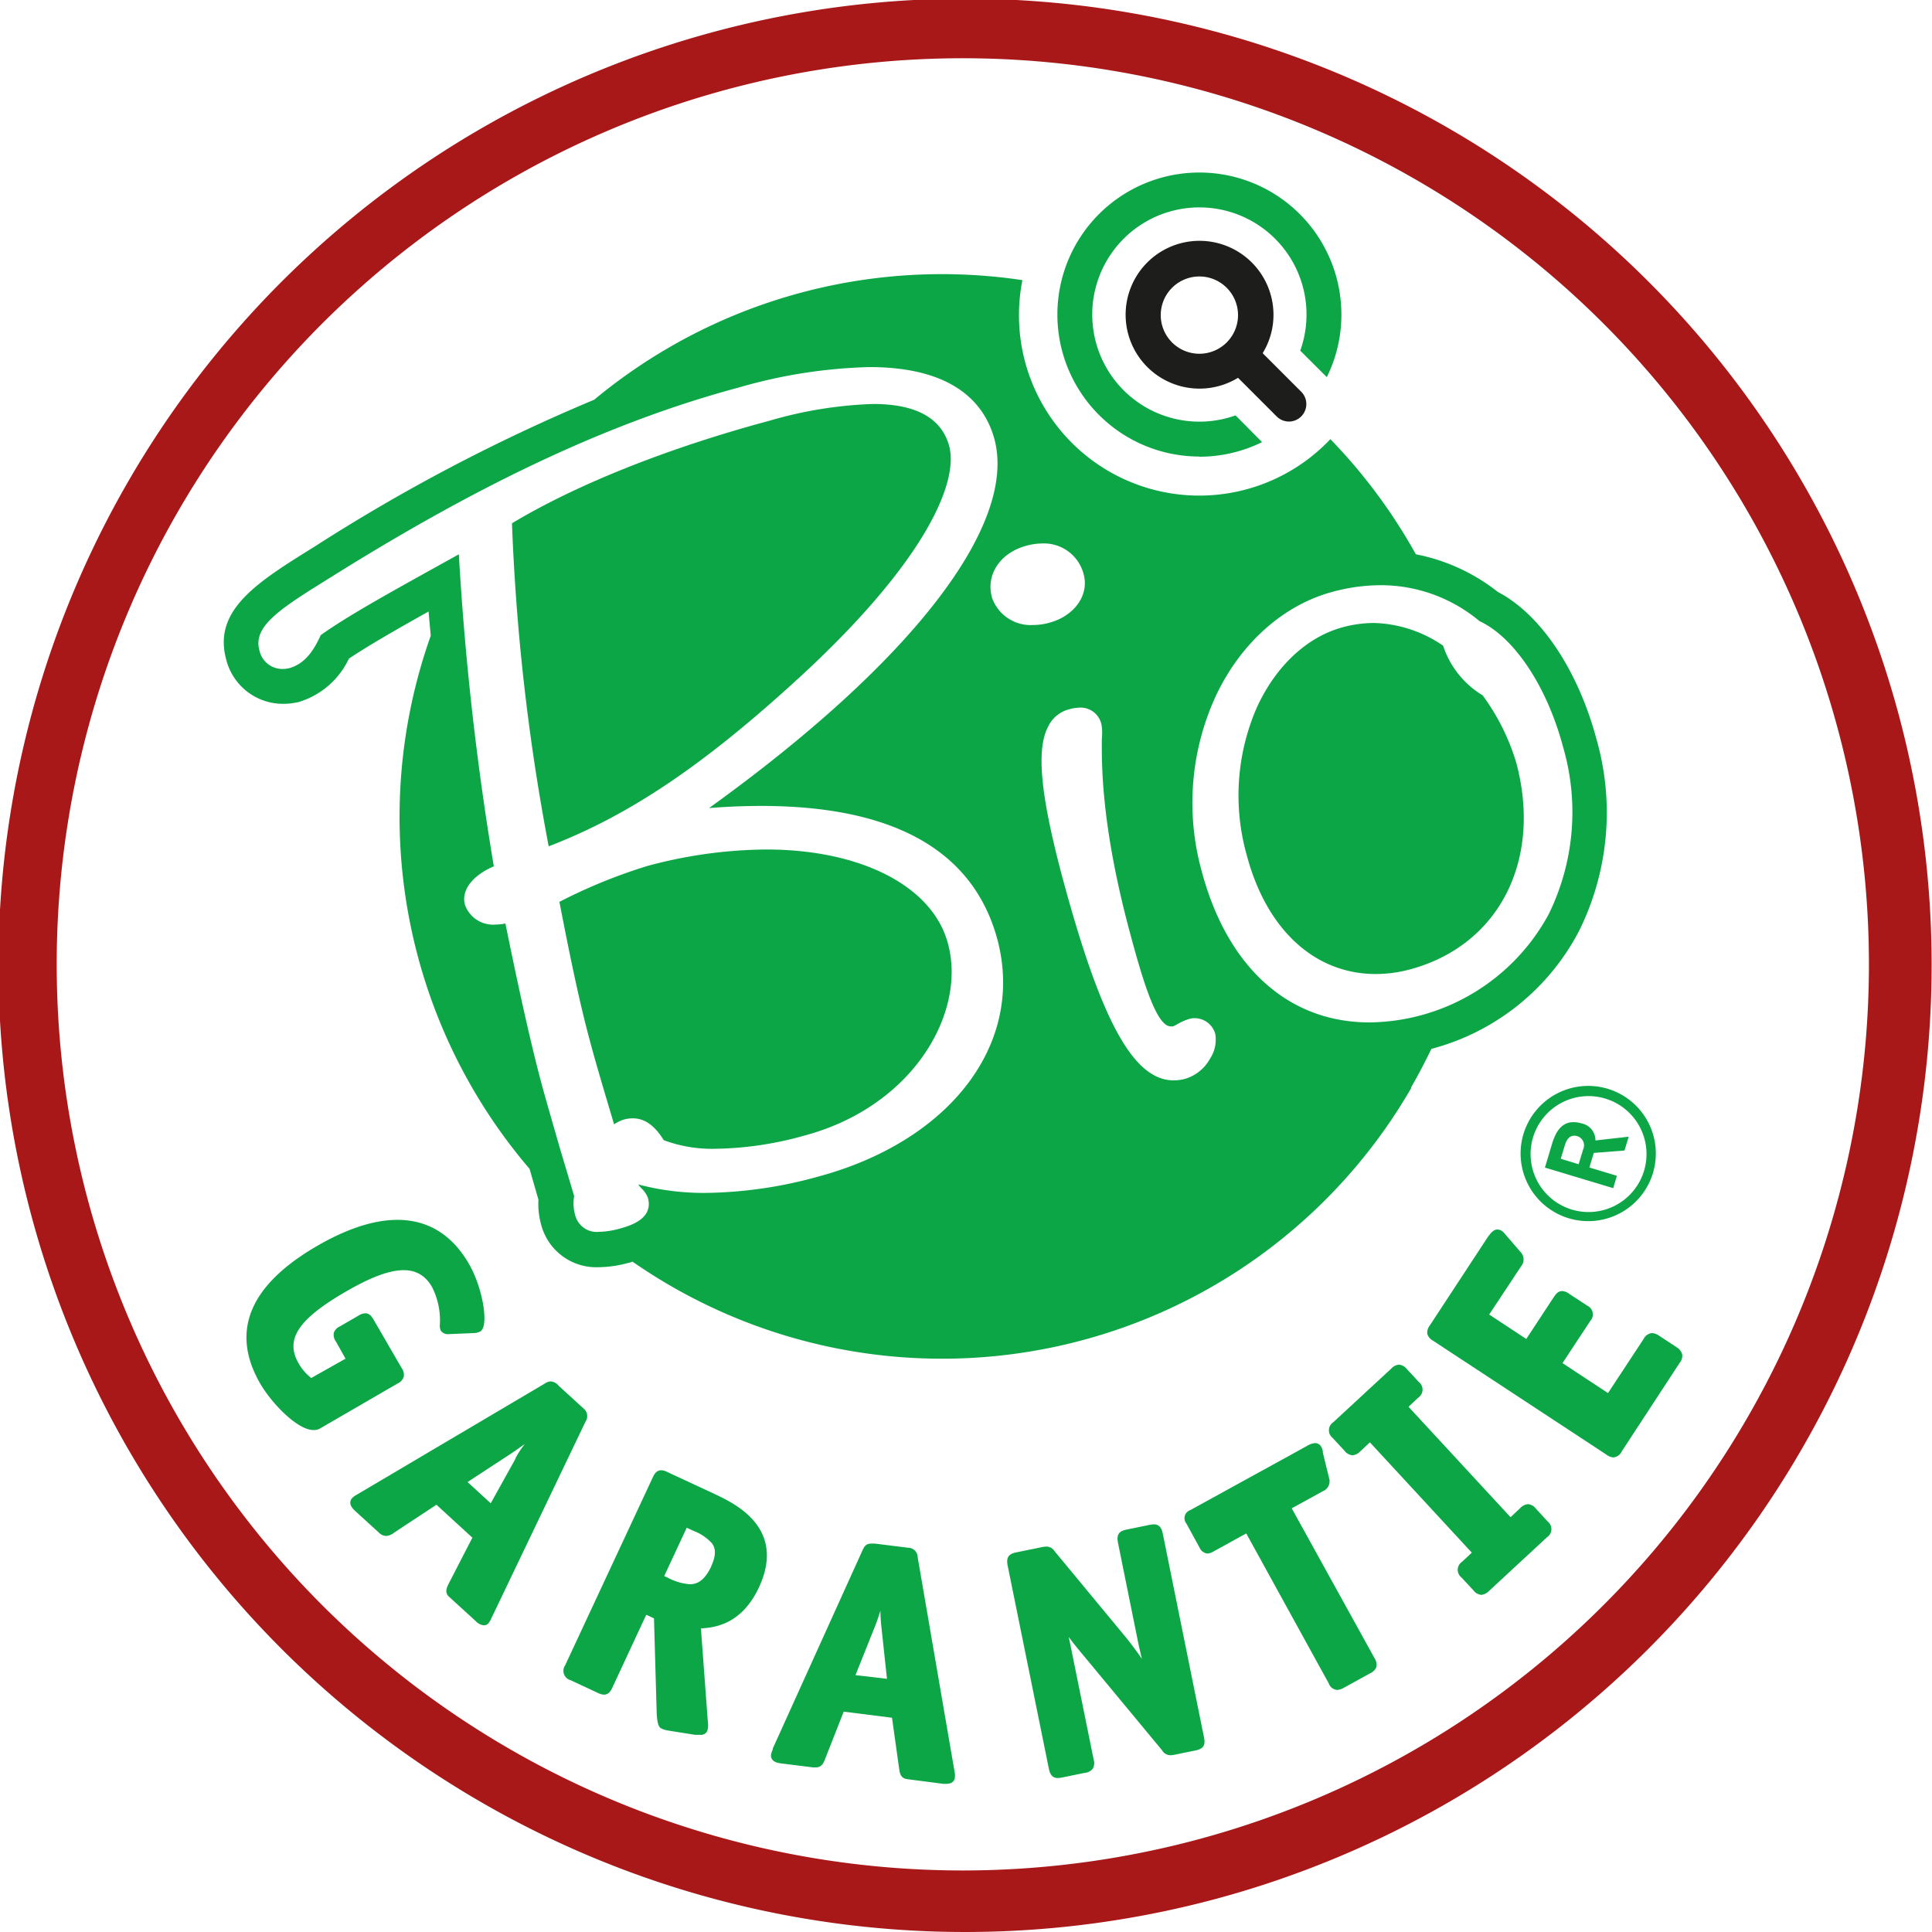<?xml version="1.0"?>
<svg xmlns="http://www.w3.org/2000/svg" id="Ebene_1" data-name="Ebene 1" viewBox="0 0 200 200" width="50" height="50"><defs><style>.cls-1{fill:#a81819;}.cls-2{fill:#0ca647;}.cls-3{fill:#1d1d1b;}</style></defs><path class="cls-1" d="M196.59,74.12a100.07,100.07,0,1,0-70.71,122.45A100.13,100.13,0,0,0,196.59,74.12ZM124,190.42a94.08,94.08,0,0,1-24.3,3.21h0a93.8,93.8,0,1,1,24.3-3.21Z"/><path class="cls-2" d="M41.8,142.5a1.2,1.2,0,0,0-.22-.88l-2.9-5c-.15-.25-.39-.67-.87-.67a1.45,1.45,0,0,0-.71.25l-1.9,1.1a1.16,1.16,0,0,0-.65.69,1.2,1.2,0,0,0,.22.88l1,1.78-3.55,2a5.13,5.13,0,0,1-1.3-1.5c-1.45-2.5-.05-4.61,5-7.51,4.7-2.71,7.38-2.88,8.81-.4a7.67,7.67,0,0,1,.81,3.83,1.29,1.29,0,0,0,.08.66.87.87,0,0,0,.8.38L49,138a1.55,1.55,0,0,0,.72-.17c.93-.53.26-4.53-1.18-7-3.07-5.32-8.49-6-15.61-1.91s-9.1,8.9-6,14.3c1.16,2,3.83,4.82,5.54,4.82a1.33,1.33,0,0,0,.67-.17l8-4.64A1.17,1.17,0,0,0,41.8,142.5Z"/><path class="cls-2" d="M60.39,145.79l-2.56-2.34A1.19,1.19,0,0,0,57,143a1.29,1.29,0,0,0-.63.24L37,154.69l-.1.06a1.85,1.85,0,0,0-.5.39c-.39.57.15,1.07.35,1.26l2.49,2.27A1.07,1.07,0,0,0,40,159a1.47,1.47,0,0,0,.81-.35l4.37-2.88,3.72,3.41-2.41,4.68c-.25.49-.49,1,0,1.44l2.76,2.52a1.3,1.3,0,0,0,.85.43.61.61,0,0,0,.46-.2,2.22,2.22,0,0,0,.27-.45l9.79-20.45A1,1,0,0,0,60.39,145.79Zm-7,5.17-2.59,4.66-2.4-2.2,4.48-2.93c.42-.28.92-.64,1.44-1C53.92,150,53.6,150.5,53.34,151Z"/><path class="cls-2" d="M74,154.67l-4.9-2.28a1.57,1.57,0,0,0-.65-.19c-.54,0-.77.51-.88.75L58.5,172.4a1,1,0,0,0,.56,1.53l2.81,1.31a1.57,1.57,0,0,0,.65.19c.54,0,.77-.51.88-.75l3.5-7.52.8.37.28,9.78c.06,1.09.18,1.49.52,1.64a2.51,2.51,0,0,0,.57.18l2.89.46c.18,0,.37,0,.52,0a.72.72,0,0,0,.73-.39,1.91,1.91,0,0,0,.07-.91l-.72-9.72c1.55-.08,4.24-.49,6-4.23C81.45,158.14,76,155.62,74,154.67Zm-.38,7.5C72.84,163.82,72,164,71.39,164h0a5.86,5.86,0,0,1-2.25-.67l-.38-.18,2.33-5,.71.33a4.9,4.9,0,0,1,1.89,1.27C74,160.16,74.24,160.81,73.61,162.17Z"/><path class="cls-2" d="M95,161.22a1,1,0,0,0-1-1l-3.45-.43-.36,0c-.58,0-.75.37-.9.69L80,181l0,.1a2.09,2.09,0,0,0-.19.61c0,.7.75.79,1,.83l3.35.42.27,0c.66,0,.84-.49,1-.91l1.91-4.86,5,.63.73,5.21c.08.55.15,1.06.86,1.15l3.71.48.31,0c.76,0,.87-.45.89-.6a1.66,1.66,0,0,0,0-.52Zm-6.44,12.19,2-5c.19-.47.39-1.05.58-1.67,0,.62.06,1.24.11,1.76l.57,5.29Z"/><path class="cls-2" d="M120.38,158.8c-.06-.28-.19-1-.92-1a2.81,2.81,0,0,0-.44.05l-2.39.49c-.81.16-1.06.54-.9,1.35l2.1,10.38c.08.38.22,1,.38,1.66-.45-.67-1-1.4-1.59-2.15l-7.45-9a1,1,0,0,0-.84-.48,2.83,2.83,0,0,0-.43.05l-2.69.55c-.81.16-1.06.54-.9,1.36l4.26,21c.06.28.19,1,.92,1a2.81,2.81,0,0,0,.44-.05l2.39-.49a1.13,1.13,0,0,0,.8-.42,1.15,1.15,0,0,0,.1-.93l-2.39-11.78c-.06-.31-.13-.62-.2-.93.39.53.85,1.1,1.42,1.78l8.24,9.94a1,1,0,0,0,.88.52,2.5,2.5,0,0,0,.41-.05l2.16-.44c.83-.17,1.07-.52.9-1.35Z"/><path class="cls-2" d="M133.72,156.14l3.24-1.78a1.1,1.1,0,0,0,.63-1.34l-.65-2.64,0-.13a1.58,1.58,0,0,0-.15-.45.72.72,0,0,0-.65-.41,1.87,1.87,0,0,0-.87.31l-12.06,6.63a.88.88,0,0,0-.4,1.38l1.38,2.52a1,1,0,0,0,.79.59,1.25,1.25,0,0,0,.6-.19l3.43-1.89,8.54,15.52a1,1,0,0,0,.87.68,1.5,1.5,0,0,0,.69-.22l2.72-1.5a1.2,1.2,0,0,0,.65-.64,1.24,1.24,0,0,0-.19-.93Z"/><path class="cls-2" d="M159,156.18a1.16,1.16,0,0,0-.83-.47,1.25,1.25,0,0,0-.8.41l-1,.94-10.56-11.43,1-.94a1,1,0,0,0,.06-1.63l-1.22-1.32a1.17,1.17,0,0,0-.83-.47,1.2,1.2,0,0,0-.8.41l-6,5.55a1,1,0,0,0-.06,1.63l1.22,1.32a1.17,1.17,0,0,0,.83.47,1.26,1.26,0,0,0,.8-.4l1-.94,10.55,11.42-1,.94a1,1,0,0,0-.07,1.63l1.23,1.32a1.16,1.16,0,0,0,.82.48,1.29,1.29,0,0,0,.81-.41l6-5.56a1,1,0,0,0,.07-1.62Z"/><path class="cls-2" d="M173.57,139.47l-1.84-1.21A1.39,1.39,0,0,0,171,138a1.1,1.1,0,0,0-.86.62l-3.68,5.59-4.71-3.1,2.87-4.36a1,1,0,0,0-.33-1.6l-1.84-1.21a1.34,1.34,0,0,0-.74-.29c-.45,0-.69.38-.86.62L158,138.61l-3.84-2.53,3.31-5a1.11,1.11,0,0,0-.06-1.47l-1.61-1.86a1.53,1.53,0,0,0-.34-.33.87.87,0,0,0-.44-.14c-.41,0-.67.33-1,.77l-6,9.15a1.23,1.23,0,0,0-.27.87,1.19,1.19,0,0,0,.6.72l17.94,11.79a1.33,1.33,0,0,0,.73.29,1.06,1.06,0,0,0,.86-.62l6-9.17a1.12,1.12,0,0,0,.26-.88A1.26,1.26,0,0,0,173.57,139.47Z"/><path class="cls-2" d="M167,123l.38-1.28-2.85-.86.46-1.51,3.18-.25.43-1.43-3.44.39a1.78,1.78,0,0,0-1.37-1.75c-2.05-.62-2.75.85-3.15,2.19l-.71,2.37Zm-5-4.47c.23-.77.67-1.1,1.3-.91a1,1,0,0,1,.59,1.36l-.47,1.54-1.85-.56Z"/><path class="cls-2" d="M157.71,117.39a7,7,0,1,0,8.72-4.68A7,7,0,0,0,157.71,117.39Zm8.42-3.68a6,6,0,1,1-7.42,4A6,6,0,0,1,166.13,113.71Z"/><path class="cls-2" d="M98.26,46.18q-1.19-4.36-7.89-4.36a43.1,43.1,0,0,0-10.7,1.73C69.2,46.36,59.74,50.12,53,54.17a222.24,222.24,0,0,0,3.8,33.44c8.09-3.1,15.6-8.1,25-16.61C95.5,58.65,99.3,50.08,98.26,46.18Z"/><path class="cls-2" d="M142.42,100.83a13.72,13.72,0,0,0,3.55-.48c9.18-2.47,13.69-11.25,11-21.37a22.68,22.68,0,0,0-3.49-7,9.44,9.44,0,0,1-4.09-5.14,13.25,13.25,0,0,0-7.16-2.35,12.48,12.48,0,0,0-3.29.46c-3.65,1-6.86,4-8.81,8.24a22.78,22.78,0,0,0-1.06,15.36C131.12,96.25,136.11,100.83,142.42,100.83Z"/><path class="cls-2" d="M79.32,87.94A48.23,48.23,0,0,0,67,89.65a55.19,55.19,0,0,0-9.09,3.71c1.16,6,2.1,10.47,3.13,14.29.61,2.3,1.46,5.16,2.53,8.74a3.84,3.84,0,0,1,1-.49,3.42,3.42,0,0,1,.93-.13c1.26,0,2.28.76,3.21,2.26a14.29,14.29,0,0,0,5.41.89,35.51,35.51,0,0,0,9.13-1.36c11.27-3,16.81-12.7,14.89-19.85C96.59,91.77,89.18,87.94,79.32,87.94Z"/><path class="cls-2" d="M146.07,112.58c.77-1.33,1.46-2.68,2.11-4a24.2,24.2,0,0,0,15.3-12.24,27.6,27.6,0,0,0,1.78-19.85c-1.92-7.16-5.8-12.92-10.2-15.21a19.77,19.77,0,0,0-8.49-3.9,56.6,56.6,0,0,0-8.85-11.92A18.67,18.67,0,0,1,105.84,29,56.31,56.31,0,0,0,61.51,41.38a186.67,186.67,0,0,0-29,15.24c-5.86,3.64-10.48,6.51-9.1,11.63a6.06,6.06,0,0,0,5.89,4.61A6.88,6.88,0,0,0,31,72.65a8.45,8.45,0,0,0,5.12-4.47c2-1.34,4.89-3,8.25-4.88.06.85.15,1.67.22,2.51A56.07,56.07,0,0,0,54.82,121l.92,3.19a7.87,7.87,0,0,0,.27,2.55,5.9,5.9,0,0,0,6,4.44,11.85,11.85,0,0,0,3.08-.46c.14,0,.25-.08.38-.12a56.11,56.11,0,0,0,80.64-18ZM125.93,71.9c2.59-5.41,7-9.29,12-10.63a19,19,0,0,1,5-.69,15.92,15.92,0,0,1,10.23,3.72c3.59,1.66,7,6.78,8.66,13.07a24,24,0,0,1-1.5,17.27,21.36,21.36,0,0,1-18.55,11.2c-8.37,0-14.69-5.68-17.35-15.58A26.47,26.47,0,0,1,125.93,71.9Zm-41.3,49.92a45.3,45.3,0,0,1-11.57,1.67,26.46,26.46,0,0,1-7-.88c.11.15.23.28.35.42a2.52,2.52,0,0,1,.67,1c.58,2.21-2,2.89-2.9,3.15a8.82,8.82,0,0,1-2.17.34,2.3,2.3,0,0,1-2.48-1.78,4.3,4.3,0,0,1-.09-1.92L58,119c-.92-3.2-1.58-5.47-1.94-6.82-1.31-4.91-2.57-10.84-3.74-16.58a5,5,0,0,1-1,.11,3.09,3.09,0,0,1-3.2-2.08c-.38-1.49.8-3,3-3.95a299.76,299.76,0,0,1-3.62-32.3l-.52.29c-6.07,3.37-10.88,6-13.78,8.08-.89,2-1.88,3-3.19,3.4a2.89,2.89,0,0,1-.76.1,2.43,2.43,0,0,1-2.4-1.94c-.69-2.54,2.24-4.35,7.52-7.63C50.15,49.8,63.53,43.58,76.53,40.1A53.1,53.1,0,0,1,90,38c9,0,12,4,12.94,7.45,2.39,8.94-8.62,23.14-29.54,38.2,1.89-.15,3.69-.22,5.4-.22,13.8,0,22,4.68,24.46,13.86C106.08,108,98.44,118.12,84.63,121.82Zm18.05-60c-.63-2.36.87-4.6,3.58-5.33a6.46,6.46,0,0,1,1.63-.23,4.24,4.24,0,0,1,4.3,3.23c.56,2.15-1,4.32-3.65,5a6.3,6.3,0,0,1-1.58.21A4.24,4.24,0,0,1,102.68,61.84Zm5.91,13.22a3.36,3.36,0,0,1,2.1-1.62,4.57,4.57,0,0,1,1.14-.17,2.21,2.21,0,0,1,2.23,2,5.62,5.62,0,0,1,0,1.23c0,2.36-.15,8.63,2.87,19.92,1.34,5,2.77,9.85,4.26,9.85a1.18,1.18,0,0,0,.25,0,4.31,4.31,0,0,0,.46-.24,6,6,0,0,1,1.24-.54,2,2,0,0,1,.54-.07,2.23,2.23,0,0,1,2.12,1.61,3.57,3.57,0,0,1-.53,2.57,4.36,4.36,0,0,1-2.59,2.1,4.71,4.71,0,0,1-1.17.16c-4.2,0-7.57-6.19-11.62-21.35C107.65,82,107.25,77.36,108.59,75.06Z"/><path class="cls-2" d="M124.16,47.28a14.71,14.71,0,0,0,6.49-1.51L127.9,43a11.09,11.09,0,1,1,6.7-6.7l2.75,2.74a14.5,14.5,0,0,0,1.51-6.48,14.7,14.7,0,1,0-14.7,14.7Z"/><path class="cls-3" d="M124.16,24.93a7.65,7.65,0,1,0,4,14.18l4,4a1.82,1.82,0,0,0,1.28.53,1.81,1.81,0,0,0,1.27-3.08l-4-4a7.56,7.56,0,0,0,1.12-4A7.66,7.66,0,0,0,124.16,24.93Zm0,11.69a4,4,0,1,1,4-4A4,4,0,0,1,124.16,36.62Z"/></svg>
